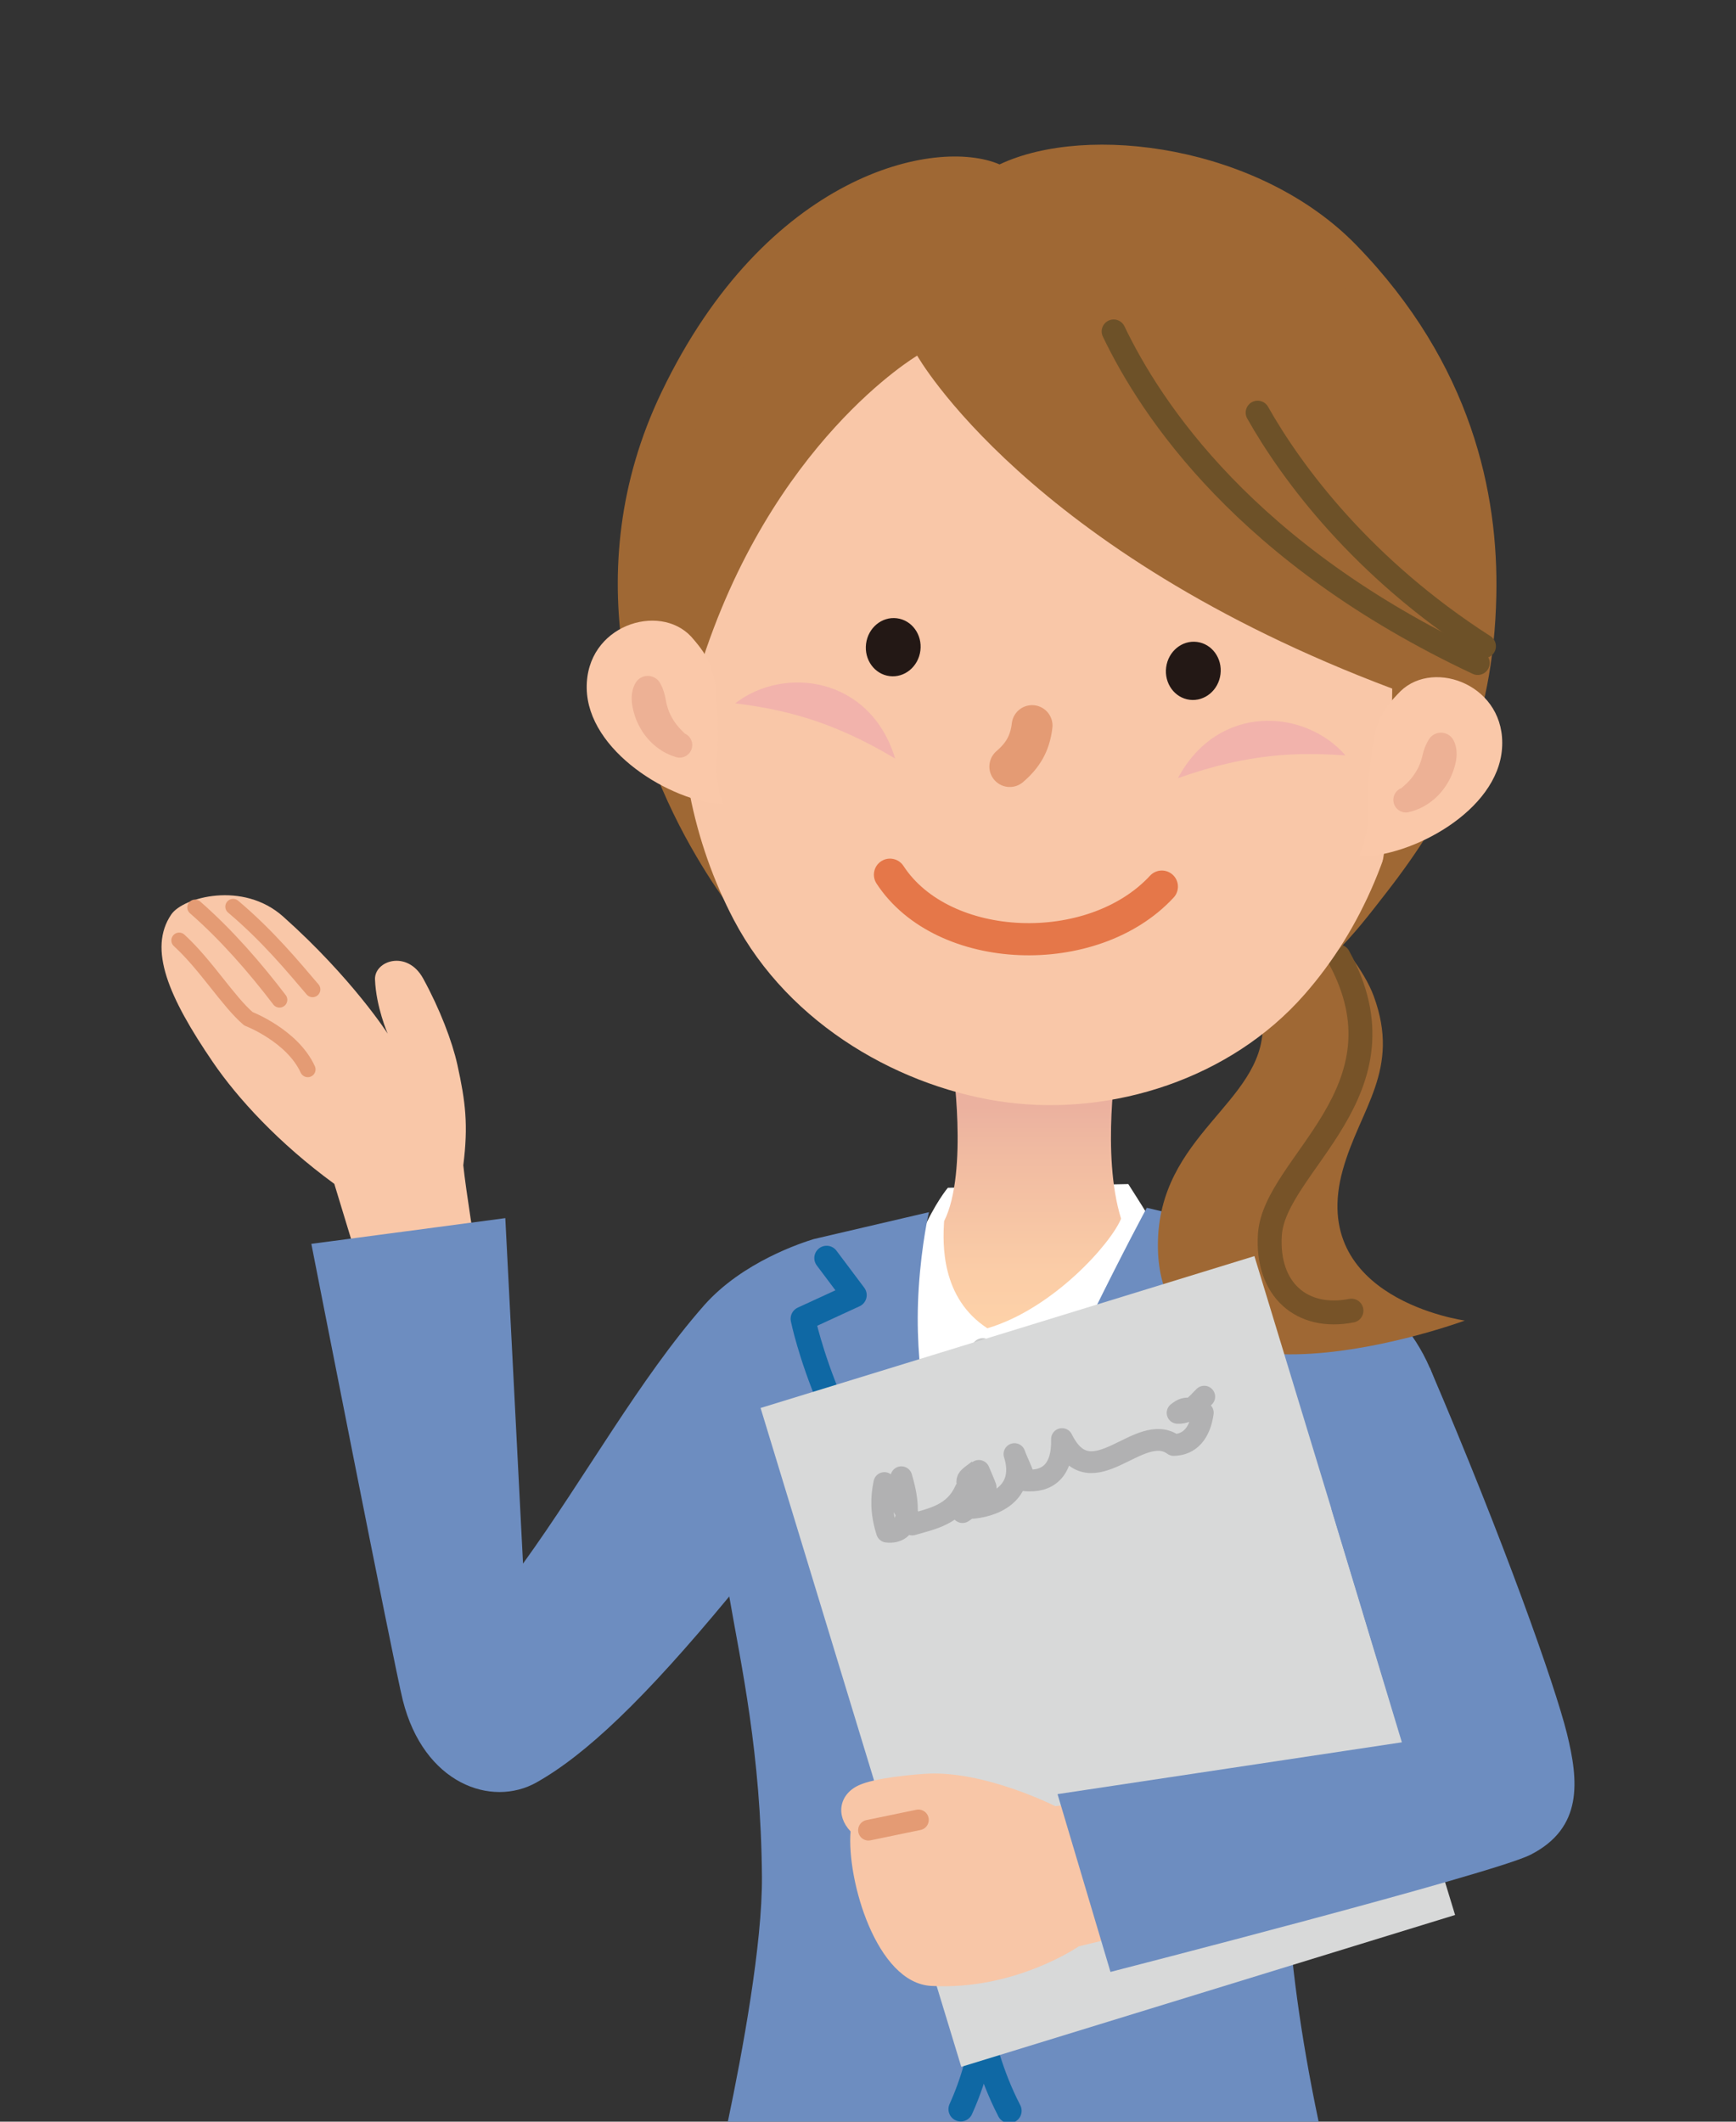 <?xml version="1.0" encoding="utf-8"?>
<!-- Generator: Adobe Illustrator 28.0.0, SVG Export Plug-In . SVG Version: 6.00 Build 0)  -->
<svg version="1.1" id="レイヤー_1" xmlns="http://www.w3.org/2000/svg" xmlns:xlink="http://www.w3.org/1999/xlink" x="0px"
	 y="0px" viewBox="0 0 360 440" style="enable-background:new 0 0 360 440;" xml:space="preserve">
<rect x="0" y="0" width="360" height="440" fill="#333333" stroke="none"/>
<style type="text/css">
	.st0{fill:#F9C7A8;}
	.st1{fill:none;stroke:#E49B74;stroke-width:3.23;stroke-linecap:round;stroke-linejoin:round;}
	.st2{fill:#FFFFFF;}
	.st3{fill:url(#SVGID_1_);}
	.st4{fill:#6D8DC0;}
	.st5{fill:none;stroke:#0F68A4;stroke-width:5.102;stroke-linecap:round;stroke-linejoin:round;stroke-miterlimit:10;}
	.st6{fill:none;stroke:#C9CACA;stroke-width:4.695;stroke-linecap:round;stroke-linejoin:round;}
	.st7{fill:#3574AC;}
	.st8{fill:#9F6834;}
	.st9{fill:none;stroke:#775328;stroke-width:4.962;stroke-linecap:round;stroke-linejoin:round;stroke-miterlimit:10;}
	.st10{fill:#231815;}
	.st11{fill:none;stroke:#E49B74;stroke-width:8.463;stroke-linecap:round;stroke-linejoin:round;}
	.st12{fill:none;stroke:#6D5128;stroke-width:4.962;stroke-linecap:round;stroke-linejoin:round;stroke-miterlimit:10;}
	.st13{fill:#F2B3AC;}
	.st14{fill:#FAC8A9;}
	.st15{fill:#EDB195;}
	.st16{fill:none;stroke:#E57749;stroke-width:6.673;stroke-linecap:round;stroke-linejoin:round;stroke-miterlimit:10;}
	.st17{fill:#D8D9D9;}
	.st18{fill:#F8C6A7;}
	.st19{fill:none;stroke:#B1B1B2;stroke-width:4.519;stroke-linecap:round;stroke-linejoin:round;stroke-miterlimit:10;}
	.st20{fill:none;stroke:#E49B74;stroke-width:4.281;stroke-linecap:round;stroke-linejoin:round;}
</style>
<g>
	<g>
		<g>
			<path class="st0" d="M80.394,214.356c0,0-7.352-11.499-21.681-24.28
				c-8.34-7.439-20.759-4.01-23.195-0.436c-4.87,7.158-0.542,17.189,8.634,30.637
				c5.085,7.452,13.607,16.786,25.174,25.236l5.392,17.716l24.024-3.152c0,0-2.183-13.577-2.666-18.427
				c1.044-8.292,0.483-13.092-1.233-20.86c-1.06-4.794-3.608-11.508-7.095-17.872
				c-3.287-5.992-10.127-3.715-9.982,0.204C77.976,208.816,80.394,214.356,80.394,214.356z"/>
			<path class="st1" d="M64.817,205.186c-3.923-4.586-9.249-11.075-16.476-17.166"/>
			<path class="st1" d="M57.964,207.343c-5.077-6.658-10.993-13.482-17.512-19.17"/>
			<path class="st1" d="M37.149,195.018c5.535,5.045,10.176,12.686,14.363,16.253
				c0,0,9.089,3.472,12.311,10.506"/>
		</g>
	</g>
	<path class="st2" d="M233.98,245.555c0,0,3.113,4.863,3.908,6.224
		c-3.396,20.192-14.664,67.745-33.176,86.257c-9.694-10.969-18.196-30.861-18.665-54.801
		c-0.467-23.937,10.509-36.911,10.509-36.911L233.98,245.555z"/>
	
		<linearGradient id="SVGID_1_" gradientUnits="userSpaceOnUse" x1="-221.939" y1="281.78" x2="-221.939" y2="229.313" gradientTransform="matrix(-1 0 0 1 -7.864 0)">
		<stop  offset="0" style="stop-color:#FFD4A9"/>
		<stop  offset="0.337" style="stop-color:#FBCDA7"/>
		<stop  offset="0.826" style="stop-color:#F0BAA1"/>
		<stop  offset="1" style="stop-color:#EBB19F"/>
	</linearGradient>
	<path class="st3" d="M231.612,219.437c0,0-3.272,19.966,0.867,33.295
		c-2.088,5.127-14.073,18.678-27.721,22.73c-9.619-6.252-9.291-17.486-8.972-22.217
		c5.107-10.214,1.671-33.264,1.671-33.264L231.612,219.437z"/>
	<path class="st4" d="M151.228,331.075c2.472,14.312,6.576,32.53,6.778,58.082
		c0.11,13.971-4.05,36.426-7.072,50.843h122.514c-15.55-73.774,0.031-101.7,0.031-101.7
		s34.713-8.32,25.248-47.908c-4.565-19.099-19.885-26.234-27.972-30.233
		c-8.089-4.002-32.94-9.684-32.94-9.684s-19.532,36.072-34.156,73.455
		c0,0-15.302-23.302-13.136-56.876c0.591-9.165,2.107-15.669,2.107-15.669l-23.911,5.585
		c-2.256,0.702-14.725,4.661-22.74,13.769c-13.306,15.135-24.525,35.497-37.517,53.524l-3.676-71.648
		l-40.222,5.337c0,0,17.122,87.312,18.968,94.655c4.358,17.339,18.398,22.281,27.72,17.039
		C121.464,363.9,133.592,352.411,151.228,331.075z"/>
	<path class="st5" d="M212.525,326.171c29.74-28.777,41.095-50.543,41.095-50.543l-10.97-5.804
		l14.037-9.735"/>
	<polyline class="st6" points="212.822,290.632 203.799,279.858 194.818,289.24 	"/>
	<path class="st7" d="M209.198,389.861c0,3.027-2.453,5.479-5.479,5.479c-3.026,0-5.476-2.453-5.476-5.479
		c0-3.028,2.451-5.477,5.476-5.477C206.745,384.384,209.198,386.833,209.198,389.861z"/>
	<path class="st7" d="M209.198,350.553c0,3.022-2.453,5.476-5.479,5.476c-3.026,0-5.476-2.454-5.476-5.476
		c0-3.029,2.451-5.48,5.476-5.48C206.745,345.072,209.198,347.523,209.198,350.553z"/>
	<path class="st5" d="M171.417,260.898l5.764,7.682l-10.676,4.915c0,0,5.77,28.797,28.314,51.937"/>
	<path class="st5" d="M209.307,437.74c-4.04-7.795-5.532-15.069-5.532-15.069s-1.153,7.337-4.541,14.729"/>
	<g>
		<g>
			<g>
				<path class="st8" d="M253.885,177.167c10.334,2.456,27.23,19.134,31.005,29.452
					c5.618,15.319-2.811,23.11-6.415,35.941c-7.531,26.836,25.29,31.3,25.29,31.3
					s-63.741,23.558-63.651-15.712c0.056-22.81,21.751-29.338,21.751-45.29
					c0-15.949-7.994-21.28-18.332-26.185L253.885,177.167z"/>
				<path class="st9" d="M277.574,198.355c15.437,27.926-13.308,43.017-14.238,57.727
					c-0.706,11.286,6.554,17.747,16.922,15.724"/>
			</g>
			<g>
				<path class="st8" d="M207.292,34.095c-13.313-5.7-48.409,1.947-70.124,47.256
					c-17.947,37.44-5.857,74.046,7.275,96.302c11.041,18.701,20.055,25.708,47.373,36.22
					c36.582,14.071,49.212,8.067,68.209-3.4c15.15-9.145,20.8-16.782,27.389-25.255
					c13.433-17.249,22.312-34.465,22.883-61.697c0.457-21.12-5.06-48.006-29.032-72.682
					C261.242,30.228,225.536,25.458,207.292,34.095z"/>
				<path class="st0" d="M292.465,154.353c-2.609,20.756-10.013,38.275-21.939,51.879
					c-15.405,17.587-39.912,25.186-61.615,22.39c-21.55-2.767-45.176-15.8-56.779-37.937
					c-8.288-15.832-12.642-35.404-10.148-55.247c5.982-47.583,45.461-81.766,88.243-76.388
					C272.965,64.422,298.445,106.769,292.465,154.353z"/>
				<path class="st8" d="M133.394,114.841c5.692-34.457,56.202-77.233,75.321-74.488
					c27.107-7.785,41.229-0.247,53.293,4.693c7.268,2.978,13.718,10.168,19.177,17.6
					c5.127,6.983,20.007,35.408,21.88,42.937c3.6,14.478,0.857,23.431-3.793,49.297
					c-1.945,10.849-17.554,38.774-14.506,31.263c3.108-7.657,3.845-23.114,3.941-43.34
					c-75.627-28.435-98.504-69.049-98.504-69.049s-30.446,17.908-45.137,65.052
					c-4.407,17.977-3.745,28.004-2.162,34.32C136.368,155.499,128.835,142.424,133.394,114.841z"/>
				<path class="st10" d="M190.863,134.922c-0.417,3.318-3.271,5.682-6.384,5.292
					c-3.12-0.392-5.298-3.39-4.881-6.707c0.416-3.31,3.269-5.682,6.389-5.29
					C189.099,128.607,191.28,131.612,190.863,134.922z"/>
				<path class="st10" d="M253.096,139.831c-0.416,3.315-3.271,5.682-6.392,5.29
					c-3.116-0.391-5.295-3.392-4.878-6.707c0.415-3.31,3.27-5.683,6.385-5.291
					C251.332,133.515,253.513,136.522,253.096,139.831z"/>
				<path class="st11" d="M214.03,150.468c-0.435,3.734-1.946,6.206-4.63,8.507"/>
				<path class="st12" d="M230.94,68.733c7.709,16.091,27.389,46.168,75.504,68.761"/>
				<path class="st12" d="M260.8,85.575c7.06,12.513,21.691,32.255,46.933,48.436"/>
				<path class="st13" d="M279.026,156.667c-8.363-9.662-26.373-10.97-34.763,4.718
					C259.149,156.09,269.436,156,279.026,156.667z"/>
				<path class="st13" d="M152.472,145.855c10.096-7.832,28.012-5.581,33.156,11.451
					C172.077,149.194,162.004,147.082,152.472,145.855z"/>
				<g>
					<path class="st14" d="M143.341,132.036c-6.632-7.16-21.867-2.362-21.672,10.687
						c0.179,13.031,17.429,23.528,28.314,24.095c-2.461-6.584-0.626-9.182-1.261-20.039
						C148.272,139.05,147.449,136.697,143.341,132.036z"/>
					<path class="st15" d="M137.028,141.924c0.614,1.203,0.824,2.116,1.003,3.071
						c0.149,0.944,0.407,1.823,0.743,2.669c0.355,0.837,0.803,1.637,1.366,2.398
						c0.284,0.376,0.591,0.747,0.919,1.101c0.169,0.171,0.331,0.353,0.503,0.515l0.249,0.241
						l0.114,0.111c0.021,0.028,0.099,0.083,0.039,0.074c1.328,0.565,1.946,2.1,1.381,3.428
						c-0.566,1.328-2.101,1.946-3.428,1.381l-0.391-0.131l-0.307-0.111
						c-0.199-0.074-0.39-0.152-0.574-0.237c-0.37-0.17-0.732-0.345-1.074-0.551
						c-0.692-0.402-1.346-0.868-1.948-1.4c-1.213-1.054-2.25-2.353-3.01-3.798
						c-0.781-1.435-1.277-3.009-1.527-4.573c-0.224-1.552-0.076-3.196,0.729-4.524
						c0.843-1.391,2.653-1.835,4.043-0.992c0.483,0.292,0.852,0.702,1.092,1.17L137.028,141.924z"/>
				</g>
				<g>
					<path class="st14" d="M290.465,143.305c7.038-6.762,21.966-1.09,21.015,11.928
						c-0.933,12.999-18.766,22.475-29.665,22.411c2.833-6.431,1.157-9.132,2.42-19.933
						C285.13,150.022,286.092,147.721,290.465,143.305z"/>
					<path class="st15" d="M301.42,153.51c0.726,1.372,0.778,3.022,0.464,4.559
						c-0.341,1.547-0.927,3.09-1.791,4.477c-0.843,1.398-1.954,2.635-3.226,3.617
						c-0.634,0.496-1.313,0.922-2.027,1.283c-0.354,0.186-0.726,0.34-1.105,0.488
						c-0.19,0.075-0.384,0.141-0.587,0.204l-0.314,0.093l-0.398,0.108
						c-1.359,0.487-2.856-0.22-3.343-1.578c-0.486-1.359,0.22-2.855,1.578-3.342
						c-0.059,0.005,0.02-0.046,0.043-0.072l0.121-0.104l0.263-0.226
						c0.181-0.152,0.354-0.324,0.532-0.485c0.349-0.334,0.676-0.687,0.982-1.046
						c0.607-0.727,1.101-1.5,1.505-2.315c0.384-0.825,0.693-1.689,0.896-2.622
						c0.235-0.944,0.498-1.843,1.18-3.009l0.084-0.142c0.821-1.403,2.625-1.874,4.028-1.052
						C300.792,152.631,301.172,153.045,301.42,153.51z"/>
				</g>
			</g>
		</g>
		<g>
			<g>
				<g>
					<path class="st16" d="M240.936,183.867c-14.308,15.481-45.414,14.338-56.379-2.469"/>
				</g>
			</g>
		</g>
	</g>
	<g>
		<polygon class="st17" points="199.343,428.625 301.746,397.133 260.129,260.492 157.726,291.991 		"/>
		<path class="st18" d="M232.03,373.244l-13.2,1.317c0,0-14.798-7.503-26.958-6.707
			c-2.915,0.188-10.405,0.872-13.691,2.338c-4.174,1.863-4.948,6.303-1.795,9.607
			c-0.821,10.123,5.376,31.399,16.682,32.042c17.355,0.989,30.65-8.205,30.65-8.205l14.863-3.592
			L232.03,373.244z"/>
		<path class="st4" d="M219.305,372.07l71.404-10.746l-14.606-48.359l20.407-29.284
			c15.378,35.876,25.96,65.857,28.422,75.792c2.425,9.799,3.422,19.583-7.557,25.174
			c-7.753,3.946-87.092,24.293-87.092,24.293L219.305,372.07z"/>
		<path class="st19" d="M183.393,307.557c-0.619,2.922-0.719,6.092,0.546,10.075
			c4.405,0.496,5.097-4.187,2.976-11.281c-0.034,0.142-1.211,2.122-1.316,2.118
			c0.807,3.032,2.718,5.382,3.548,7.687c4.285-1.227,8.784-2.061,11.033-7.098
			c-0.444,1.565-0.42,3.659-0.578,4.526c1.768-1.087,3.473-3.164,4.794-5.096
			c0.132,0.138-1.491-3.679-1.474-3.584c-3.538,2.704-2.299,1.091-1.106,7.786
			c5.407-0.55,10.879-3.804,8.557-11.137c0.566,1.618,1.766,3.869,2.134,5.424
			c4.694,0.467,7.887-1.923,7.724-8.54c6.152,12.486,16.027-3.977,23.158,1.222
			c3.375-0.052,5.451-2.51,6.037-6.681c-2.556-0.527-3.105-1.682-5.223,0.026
			c2.639,0.119,4.291-2.176,5.524-3.358"/>
		<line class="st20" x1="180.096" y1="379.553" x2="190.46" y2="377.407"/>
	</g>
</g>
<g>
</g>
<g>
</g>
<g>
</g>
<g>
</g>
<g>
</g>
<g>
</g>
</svg>
